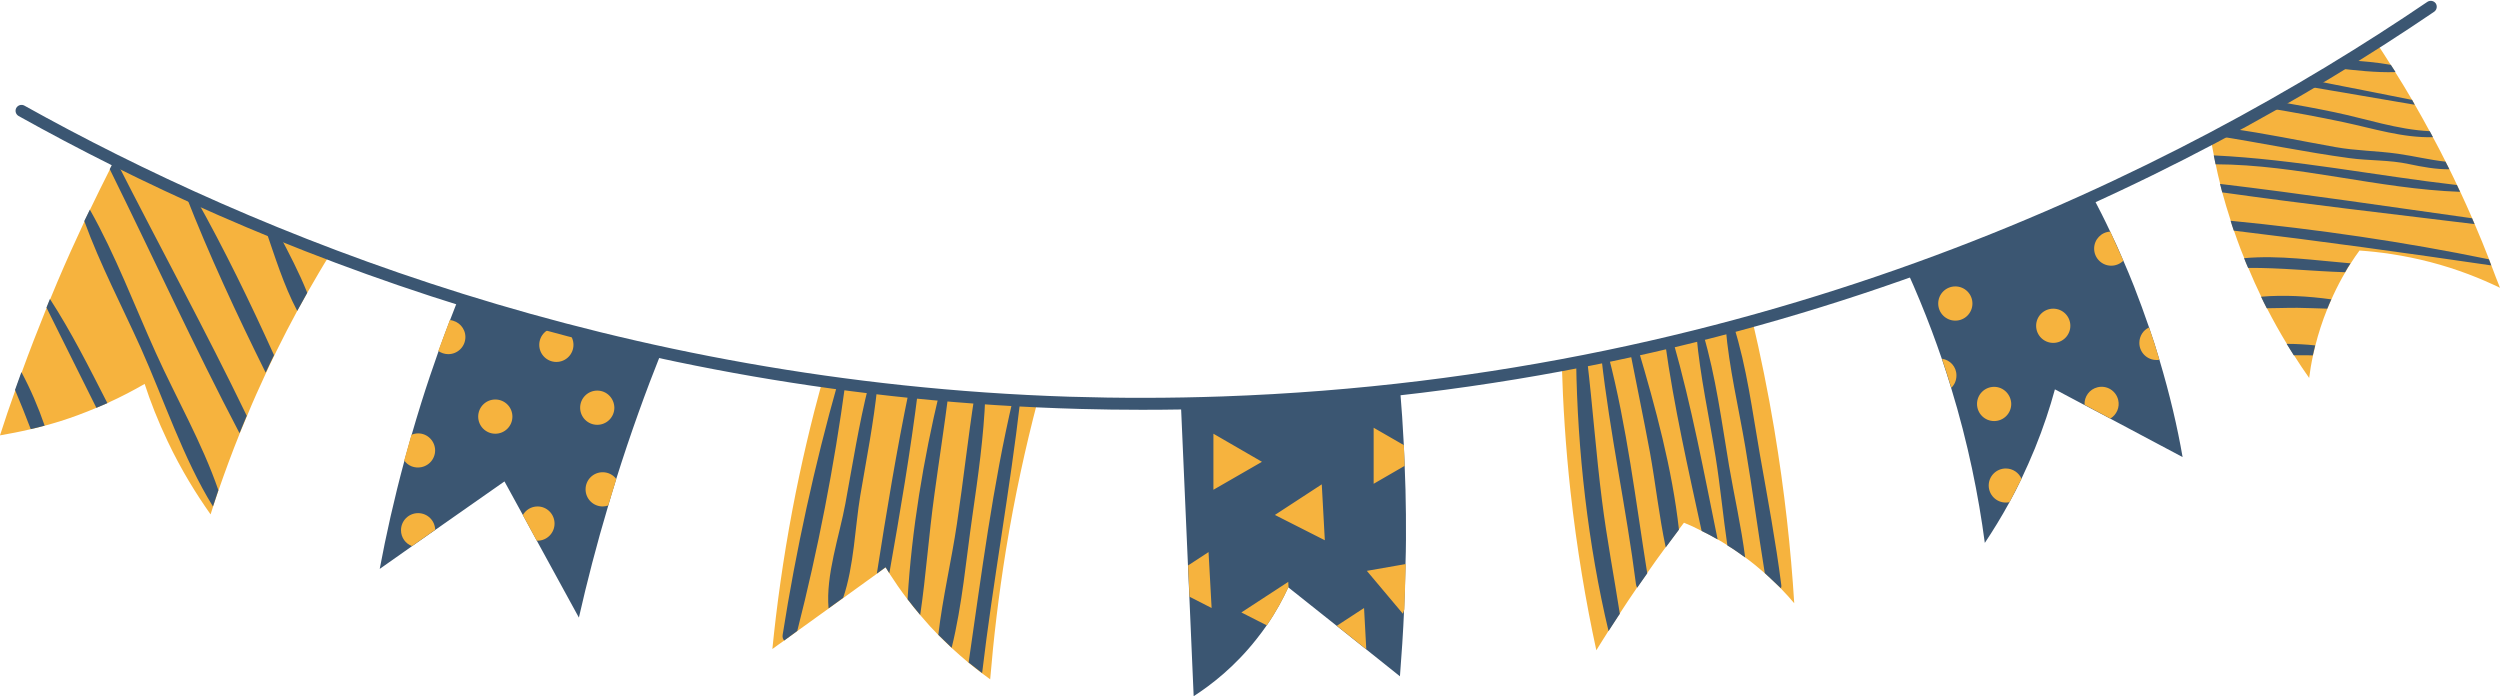 <?xml version="1.0" encoding="UTF-8" standalone="no"?><svg xmlns="http://www.w3.org/2000/svg" xmlns:xlink="http://www.w3.org/1999/xlink" fill="#000000" height="500.5" preserveAspectRatio="xMidYMid meet" version="1.1" viewBox="0.0 -0.6 1797.4 500.5" width="1797.4" zoomAndPan="magnify">
 <defs>
  <clipPath id="clip1">
   <path d="m273 140h1297v359.92h-1297z"/>
  </clipPath>
  <clipPath id="clip2">
   <path d="m0 30h1797.4v458h-1797.4z"/>
  </clipPath>
 </defs>
 <g id="surface1">
  <g clip-path="url(#clip1)" id="change1_2">
   <path d="m1552.5 257.92c-2.2-7.6-4.7-15.3-7.4-23.1-3.3-9.6-6.9-19.5-10.8-29.5-2.5-6.4-5.1-12.5-7.7-18.5-3-7.2-6.2-14.1-9.4-20.8-4.1-8.8-8.4-17.2-12.6-25.2-44.4 18-88.8 36-133.3 53.9 6.1 13.5 12 27.7 17.6 42.6 2.5 6.7 4.9 13.4 7.2 20.1 2.4 7 4.6 14 6.7 20.9 12.2 39.8 19.7 77.4 24.2 111.4 5.8-8.7 11.8-18.4 17.7-29.2 2.9-5.3 5.8-10.9 8.6-16.8 3.3-7 6.6-14.3 9.7-21.9 6.1-15 10.8-29.3 14.4-42.5 7 3.7 14 7.4 21.1 11.2l18.6 9.8c17.3 9.2 34.7 18.4 52.1 27.7-3.7-21.5-9.2-45-16.7-70.1zm-541.7 111.2c-0.1-11.8-0.4-23.4-0.9-34.8-0.2-5-0.4-10-0.6-14.9-0.7-13.8-1.6-27.2-2.7-40.2-24.6 2.8-50.3 5.2-77.2 6.9-27.9 1.8-54.7 2.9-80.4 3.3 1.7 38.8 3.4 77.6 5.1 116.5 0.3 7.5 0.6 15 1 22.5 1 23.8 2.1 47.7 3.1 71.5 12.6-8.1 29.6-21.2 45.3-41.2 2.6-3.3 5-6.5 7.2-9.7 6.8-9.9 11.8-19.3 15.5-27.4l0.1 0.1c11.6 9.2 23.1 18.4 34.7 27.6 7.1 5.7 14.1 11.3 21.2 16.9 8.1 6.5 16.2 12.9 24.3 19.4 1.2-15.4 2.3-31.4 3-48.1 0.5-10.6 0.8-21.6 1-32.7 0.4-11.6 0.4-23.5 0.3-35.7zm-535.3-116.4c-11.2 28-22.2 58.4-32.5 91.2-0.4 1.2-0.7 2.4-1.1 3.6-1.6 5.2-3.2 10.3-4.6 15.4-8.4 28.1-15.3 55-21.1 80.5-10.1-18.4-20.1-36.8-30.2-55.2-3.3-6.1-6.7-12.2-10-18.4-4.4-8.1-8.9-16.2-13.3-24.3-16.6 11.6-33.1 23.2-49.7 34.8-5.5 3.9-11.1 7.8-16.7 11.7-7.8 5.5-15.5 10.9-23.3 16.4 4.6-24.5 10.4-50.5 17.8-77.9l5-17.9 0.1-0.4c2.2-7.7 4.6-15.5 7-23.3 4-12.8 8.2-25.1 12.4-37l0.6-1.7c2.5-7 5-13.8 7.6-20.5 2-5.2 4-10.4 6-15.5 22.7 7.1 46.5 14.1 71.4 20.7 25.6 6.6 50.5 12.6 74.6 17.8" fill="#3b5672"/>
  </g>
  <g clip-path="url(#clip2)" id="change2_1">
   <path d="m1791.2 190.22l-1.7-4.5c-3.2-8.2-6.6-16.7-10.3-25.2l-1.8-4.2c-2.7-6.2-5.5-12.5-8.5-18.9l-2.4-5c-1.7-3.7-3.5-7.4-5.4-11.2l-2.8-5.6c-2.7-5.4-5.5-10.9-8.5-16.401-0.2-0.301-0.4-0.699-0.6-1l-2.3-4.297c-3.5-6.602-7.1-12.902-10.7-19.203l-2-3.5c-4-6.801-7.9-13.399-12-19.797-1-1.801-2.1-3.5-3.3-5.301-3.4-5.5-6.9-10.801-10.3-16-6.7 4.199-13.4 8.5-20.3 12.797-3 1.801-6.1 3.703-9.2 5.602-4.9 3-9.9 6-14.9 8.898-2.2 1.301-4.4 2.602-6.6 3.902-2.2 1.301-4.5 2.602-6.8 4-4.3 2.5-8.5 4.899-12.7 7.301l-8 4.5c-9.1 5.199-18.1 10-27 14.797-3.3 1.801-6.7 3.602-9.9 5.203-1.3 0.699-2.5 1.399-3.7 2 0.6 3.899 1.4 7.899 2.2 11.999 0.4 2.1 0.8 4.3 1.3 6.4 0.9 4.6 2 9.2 3.2 14l1.5 6.1c1.8 6.6 3.8 13.4 6.1 20.4 0.7 2.4 1.5 4.7 2.3 7.1 0.8 2.3 1.6 4.7 2.5 7.1 1.5 4.3 3.2 8.6 4.9 12.7 0.9 2.4 1.9 4.7 2.9 7 3 7.2 6.1 14.1 9.3 20.7 1.3 2.8 2.7 5.6 4.1 8.3 4.7 9.2 9.5 17.7 14.3 25.6l5.2 8.3c3.7 5.8 7.3 11.3 10.9 16.3 0.6-4.9 1.5-10.4 2.8-16.3l1.7-7.2c2.1-8.3 4.9-17.2 8.7-26.5l0.4-0.9c0.8-1.9 1.6-3.9 2.5-5.8l1.2-2.7c2.8-6 5.7-11.6 8.7-16.6 1.2-2.2 2.6-4.4 3.9-6.4 2.1-3.3 4.2-6.4 6.3-9.2 14.3 1 31.4 3.3 50.5 8.2 20.1 5.2 37.1 12.1 50.5 18.6-2.2-5.3-4.1-10.6-6.2-16.1zm-515.5 118.1c-4.6-27.6-10-53.8-15.8-78.5-4.5 1.2-8.9 2.4-13.5 3.7-1.9 0.5-3.8 1-5.8 1.5-5.3 1.4-10.6 2.8-16.1 4.2-1.6 0.4-3.3 0.9-4.9 1.2-5.6 1.4-11.2 2.8-16.9 4.2-1.9 0.5-3.7 0.9-5.6 1.3l-3.6 0.9c-5.3 1.2-10.5 2.4-15.8 3.6-2 0.4-4 0.9-5.9 1.3-5.2 1.2-10.3 2.3-15.5 3.3l-5.2 1.1c-3.4 0.7-6.8 1.4-10.2 2.1l-7.9 1.5c-3.4 0.6-6.7 1.3-10.1 1.9 0.8 28.3 2.7 58.8 6.2 90.9 4.6 41.6 11.1 79.8 18.6 114.4 2.8-4.6 5.7-9.1 8.6-13.7l0.9-1.5c2.1-3.2 4.1-6.4 6.3-9.7l0.9-1.3c4-6.2 8.2-12.5 12.6-18.9 1.2-1.8 2.4-3.6 3.7-5.4 1.2-1.7 2.3-3.3 3.5-4.9 4.4-6.4 8.8-12.5 13.3-18.6l0.4-0.6c3-4.1 6.1-8.2 9.1-12.2 1.2-1.6 2.4-3.3 3.7-4.9 4 1.6 8.2 3.5 12.6 5.8 3.7 1.8 7.5 3.8 11.5 6.1 2.3 1.3 4.7 2.7 7.1 4.3 2.3 1.4 4.6 2.9 6.9 4.5 2 1.4 4 2.8 5.9 4.2 5.1 3.7 9.8 7.6 14 11.3 4.3 3.7 8.1 7.4 11.6 11 3.6 3.7 6.9 7.3 9.7 10.7-2.4-38.6-6.9-80.4-14.3-124.8zm-542.1-21.5l-5.3-0.5-19.8-1.8c-2.6-0.3-5.2-0.5-7.7-0.7-6.3-0.6-12.5-1.2-18.8-1.8l-6.5-0.6c-5.1-0.5-10.3-0.9-15.4-1.5l-6.4-0.6-22.8-2.1-6.3-0.6c-5.6-0.5-11.2-1-16.8-1.6-1.8-0.2-3.6-0.3-5.4-0.5-3.7-0.4-7.5-0.7-11.2-1.1-7.8 28.4-15.2 59.3-21.5 92.6-6.7 35.5-11.3 69-14.4 100 2.8-2.1 5.7-4.1 8.5-6.1 3.1-2.3 6.3-4.6 9.4-6.8l22.5-16.2c3.5-2.5 7-5.1 10.6-7.6 8-5.8 16.1-11.6 24.1-17.4 2.1-1.5 4.2-3 6.3-4.6 0.9 1.4 1.8 2.8 2.7 4.3 3.8 5.9 8.1 12.2 13.1 18.7 2.8 3.7 5.8 7.4 9.1 11.3 2.2 2.6 4.6 5.3 7 8 2 2.1 4 4.3 6 6.3 3.3 3.3 6.5 6.4 9.7 9.4 4.1 3.8 8.2 7.3 12.1 10.6 3.3 2.7 6.6 5.3 9.7 7.6 2 1.5 4 2.9 5.8 4.3 2.4-28.9 6-60 11.3-92.8 6.3-38.7 14.2-74.5 22.7-106.9-4-0.5-8.2-0.9-12.3-1.3zm-496.3-104.6c-5.5 8.8-10.9 18.1-16.4 27.7-2.4 4.3-4.8 8.6-7.2 13-5 9.2-10 18.9-14.9 28.8-0.5 1-1 2.1-1.5 3.1-2.1 4.2-4.1 8.4-6 12.6-4.9 10.5-9.5 20.8-13.7 31-1.6 3.8-3.2 7.6-4.7 11.3l-0.5 1.2c-5.7 14.1-10.7 27.8-15.3 41l-3.9 11.7c-0.6 1.9-1.2 3.7-1.8 5.6-10.1-14.3-21-31.7-30.9-52.6-7-14.7-12.4-28.6-16.5-41.2-7.801 4.5-16.699 9.2-26.602 13.7l-7.898 3.4c-4.398 1.9-9.102 3.7-13.898 5.5-8.102 3-15.903 5.4-23.301 7.4-3.403 0.9-6.699 1.8-10 2.5-8 1.9-15.5 3.3-22.301 4.5 3.398-10.6 7.102-21.6 11.102-32.7 1.5-4.3 2.996-8.5 4.597-12.8 5.5-15.1 11.5-30.6 17.899-46.4l2.601-6.3c1.602-4 3.301-8 5-12 6.399-15.1 13-29.7 19.602-43.8l3.898-8.2c4.801-10 9.602-19.7 14.403-29.2 1.097-2.2 2.296-4.4 3.398-6.6 0.398 0.2 0.801 0.4 1.199 0.6 16 7.9 32.601 15.9 49.901 23.8 2.5 1.2 5 2.3 7.6 3.4 9.3 4.2 18.8 8.4 28.5 12.5 7.1 3 14.2 6.1 21.2 8.9l10 4.1c12.2 5.1 24.3 9.9 36.4 14.5" fill="#f6b33e"/>
  </g>
  <g id="change2_2"><path d="m1396.2 257.32c2.4 7 4.6 14 6.7 20.9 2.3-2.2 3.7-5.3 3.7-8.8 0.1-6.2-4.5-11.3-10.4-12.1zm48.6 103.1c-0.9 0.2-1.8 0.3-2.7 0.3-6.8 0-12.3-5.5-12.3-12.3 0-6.7 5.5-12.2 12.3-12.2 5.1 0 9.4 3.1 11.3 7.4zm100.3-125.6c-4.2 1.9-7 6.2-7 11.1 0 6.8 5.5 12.3 12.3 12.3 0.7 0 1.5 0 2.1-0.2-2.2-7.7-4.7-15.4-7.4-23.2zm-46.4 55.6c-0.3-5.8 3.5-11.2 9.4-12.6 6.6-1.6 13.2 2.5 14.8 9.1 1.3 5.4-1.2 10.7-5.6 13.4zm-65-12.9c-6.8 0-12.3 5.5-12.3 12.3s5.5 12.3 12.3 12.3 12.3-5.5 12.3-12.3c-0.1-6.8-5.6-12.3-12.3-12.3zm83.5-111.6c-6.5 0.3-11.6 5.7-11.6 12.2 0 6.8 5.5 12.3 12.3 12.3 3.4 0 6.5-1.4 8.7-3.6zm-41 55.4c-6.8 0-12.3 5.5-12.3 12.3s5.5 12.3 12.3 12.3 12.3-5.5 12.3-12.3-5.5-12.3-12.3-12.3zm-70.4-16c-6.8 0-12.3 5.5-12.3 12.3s5.5 12.3 12.3 12.3 12.3-5.5 12.3-12.3-5.5-12.3-12.3-12.3zm-425.1 231.2l-19.6 12.8c7.1 5.7 14.1 11.3 21.2 16.9zm-54.5-18.8l-33.7 22 18.3 9.3c6.8-9.9 11.8-19.3 15.5-27.4l0.1 0.1zm83.5 19.8l-1.1 3.1-25.9-30.8 28-4.9zm-140.8-41.2l-14.7 9.6c0.3 7.5 0.6 15 1 22.5l15.9 8.1zm140.4-76.9l-21.7-12.5v40.3l22.3-12.9c-0.1-5-0.4-9.9-0.6-14.9zm-59 28.2l-33.7 22 35.9 18.2zm-77.9-36.4v40.3l34.9-20.1zm-571.8 57.1c-6.8 0-12.3 5.5-12.3 12.3 0 5.2 3.3 9.7 7.9 11.4 5.5-3.9 11.1-7.8 16.7-11.7-0.2-6.7-5.6-12-12.3-12zm-4.8-56.3c3-1.3 6.4-1.4 9.5-0.1 6.2 2.6 9.2 9.8 6.6 16-2.6 6.3-9.8 9.2-16.1 6.7-2.2-0.9-4-2.4-5.2-4.2zm90.1 76.1h0.6c6.7 0 12.2-5.5 12.2-12.3s-5.5-12.3-12.2-12.3c-4.6 0-8.5 2.5-10.6 6.2zm51.4-25.3c-1.2 0.4-2.6 0.7-4 0.7-6.8 0-12.3-5.5-12.3-12.3s5.5-12.3 12.3-12.3c4 0 7.6 1.9 9.8 4.9zm-7.9-82.6c-6.8 0-12.3 5.5-12.3 12.3s5.5 12.3 12.3 12.3 12.3-5.5 12.3-12.3c-0.1-6.8-5.5-12.3-12.3-12.3zm-29.4-45.2c-6.8 0-12.3 5.5-12.3 12.3s5.5 12.3 12.3 12.3 12.3-5.5 12.3-12.3-5.5-12.3-12.3-12.3zm-43.9 51.6c-6.8 0-12.3 5.5-12.3 12.3s5.5 12.3 12.3 12.3 12.3-5.5 12.3-12.3-5.5-12.3-12.3-12.3zm-32.7-57.1c6.3 0.6 11.2 5.8 11.2 12.2 0 6.8-5.5 12.3-12.3 12.3-2.7 0-5.2-0.9-7.2-2.3l8.3-22.2" fill="#f6b33e"/></g>
  <g id="change1_1"><path d="m1718.9 46.023c-10-1.8-20.5-2.703-30.6-3.3-3 1.8-6.1 3.699-9.2 5.597 0.2 0 0.3 0.102 0.6 0.102 13.5 1.5 28.6 3.301 42.6 2.801-1.1-1.602-2.3-3.403-3.4-5.2zm15.3 25.2c-23.4-4.602-46.6-9.301-70-13.801-2.2 1.301-4.4 2.601-6.6 3.898 26.2 4.602 52.4 8.801 78.5 13.403zm-96.1 1.3c13.6 2.297 27.1 4.797 40.5 7.598 22.5 4.699 45.2 12.5 68.3 13.602l2.3 4.3c-21.6 0.598-42.8-6.203-63.9-10.703-18.3-3.898-36.8-7.297-55.3-10.297zm120.1 43.097c-11.6-1.3-22.5-4-34.4-5.7-14.9-2.1-30-2.1-44.9-4.8-25.4-4.5-50.3-9.897-75.8-13.3-3.3 1.801-6.7 3.602-9.9 5.203 32.1 4.997 64.1 11.797 96.2 16.097 14 1.9 28.5 1.2 42.3 4.2 10.5 2.2 19.3 3.8 29.3 3.8zm8.2 16.8c-58.4-6.7-116.1-18.5-174.8-21.3 0.4 2.1 0.8 4.3 1.3 6.4 59.2 0.2 116.9 17.7 175.8 19.8zm-170.3-0.8c60.5 7.2 120.8 16.3 181.2 24.7l1.8 4.2c-60.5-7.4-121.1-14.3-181.4-22.8zm193.3 54.2c-61.2-12.6-123.5-21.6-185.7-27.7 0.7 2.4 1.5 4.7 2.3 7.1 61.8 7.4 123.5 16 185.1 25zm-176-0.8c0.9 2.4 1.9 4.7 2.9 7 23.3-0.2 46.5 2.4 69.7 3.1 1.2-2.2 2.6-4.4 3.9-6.4-25.6-2.1-51.3-6-76.5-3.7zm12.2 27.7c1.3 2.8 2.7 5.6 4.1 8.3 7.5 0 15-0.4 22.4-0.3 7 0.1 14.1 0.4 21.1 0.6l0.4-0.9c0.8-1.9 1.6-3.9 2.5-5.8-16.4-2.3-34.2-3.3-50.5-1.9zm18.4 33.9c6.7 0 13.7 0.4 20.5 1.1l-1.7 7.2c-1.3 0-2.6-0.1-3.9-0.1h-9.8zm-403.3-11.5c2.4 28.7 9.3 57.2 14.1 85.6 5.1 30.2 9.1 60.5 14 90.7l11.6 10.9c0.3-0.6 0.4-1.3 0.3-2.1-4-31.5-9.9-62.8-15.4-94-5.4-30.7-9.4-62.8-18.9-92.7zm-21 5.4c2.6 29.4 9.1 58.5 13.8 87.7 3.3 20.7 5.3 42.2 8.4 63.3 2.3 1.4 4.6 2.9 6.9 4.5 2 1.4 4 2.8 5.9 4.2-2.8-22.2-7.9-44.4-11.6-66-5.3-31.6-9.5-64.1-18.6-94.8zm-22.5 5.5v0.2c6.3 45.3 16.5 90.2 26.2 134.9 3.7 1.8 7.5 3.8 11.5 6.1-9.7-47.6-18.7-95.8-32-142.5zm-19.4 4.4c-2 0.4-4 0.9-5.9 1.3 4.7 24.2 9.8 48.4 14.3 72.7 4.1 22.6 6.6 46 11.4 68.6l0.4-0.6 9.1-12.2c-4.8-43.5-17-88.4-29.3-129.8zm-26.5 5.7c6.1 54.7 17.9 108.7 24.9 163.3 0.1 1 0.5 1.9 0.9 2.5l7.2-10.3c-8.3-52.1-14.6-105.4-27.9-156.5zm-18.1 3.6c0.9 63.4 8.5 131.4 23.3 193.5l0.9-1.5 6.3-9.7 0.9-1.3c-4.2-27.1-9.4-54.1-12.8-81.3-4.3-33.7-6.7-67.5-10.7-101.3zm-436.8 216c9.2-63.1 17.3-127.2 31.9-189.4l5.3 0.5c-7.6 65.7-19.7 130.8-27.5 196.5zm-21.8-19.9c3.1-26.7 9.5-53.5 13.4-79.9 4.6-30.7 7.9-61.5 12.7-92.2 2.6 0.2 5.2 0.5 7.7 0.7-1.1 28.7-5.2 57.5-9.3 85.9-4.5 31.1-7.3 64.1-14.9 94.8zm0.9-174.5c-11.5 48-20.1 99.5-23 148.9 2.8 3.7 5.8 7.4 9.1 11.3 4.2-28.7 6.2-57.9 10.2-86.6 3.3-24.3 7.1-48.6 10.2-73zm-21.8-2c-9.1 43.8-16.4 88.4-23.3 132.5 2.1-1.5 4.2-3 6.3-4.6 0.9 1.4 1.8 2.8 2.7 4.3 7.7-43.5 15.2-87.7 20.7-131.7zm-58 157.5c-2.1-24.1 7.8-52 12.1-75.4 5.2-28.3 9.7-57 16.7-84.9l6.3 0.6c-2.7 26.3-7.9 52.5-12.3 78.6-3.7 22.1-4.5 50.8-12.3 73.5zm-31.9 23.1c-0.9-1-1.4-2.4-1.1-4.1 9.5-60.4 23-122.4 39.7-181.3 1.8 0.1 3.6 0.3 5.4 0.5-8 59.3-19.8 120-34.6 178zm-363.2-292.1c7.2 13.7 14.6 27.8 20.3 42.1l-7.2 13c-9.7-18.3-16.2-39.5-23-59.2zm-59.7-25.6c-0.9-1.6-1.8-3.3-2.7-4.9-1.3-2.3-5.2-1-4.9 1.4 0 0.2 0 0.4 0.1 0.6 16.8 43.1 36.8 86.1 57.6 128 1.9-4.2 4-8.4 6-12.6-17.2-38.1-35.8-76.3-56.1-112.5zm-57.4-27.2c-0.402-0.2-0.801-0.4-1.199-0.6-1.102 2.2-2.301 4.4-3.403 6.6 31.202 63.2 60.602 127.5 93.302 189.8l0.5-1.2 4.7-11.3c-29.8-61.7-62.9-122.2-93.9-183.3zm-22.902 43.3c11.3 31.1 27.203 61.4 40.702 91.4 16.6 37.1 30.4 79.2 51.8 113.8l3.9-11.7c-11.6-33.8-30.5-66.6-45-98.8-15.301-33.8-29-70.4-47.402-102.9zm-27.2 62.2c11.903 24.1 24 48.1 35.903 72.1l7.898-3.4c-13-25.4-25.801-51-41.301-74.9zm-1.3 84.9c-3.399 0.9-6.7 1.8-10 2.5-3.598-9.5-7.399-18.9-11.297-28.2 1.5-4.3 3-8.5 4.597-12.8 6.602 12.3 12.2 25.4 16.7 38.5" fill="#3b5672"/></g>
  <g id="change3_1"><path d="m768.8 284.62c35.8 1.1 72.5 1.1 109.9-0.2 391.2-13.7 687.1-161.9 866.5-283.7 2-1.298 4.6-0.798 6 1.1 1.3 2 0.8 4.602-1.1 6-180.3 122.5-477.8 271.4-871.1 285.2-19.5 0.7-38.9 1-58 1-14.9 0-29.6-0.2-44.2-0.6-331.8-8.9-595.2-116.7-763.4-210.6-2.099-1.199-2.802-3.8-1.701-5.797 1.199-2.101 3.801-2.8 5.801-1.703 165.9 92.5 425 198.8 751.3 209.3" fill="#3b5672"/></g>
 </g>
</svg>